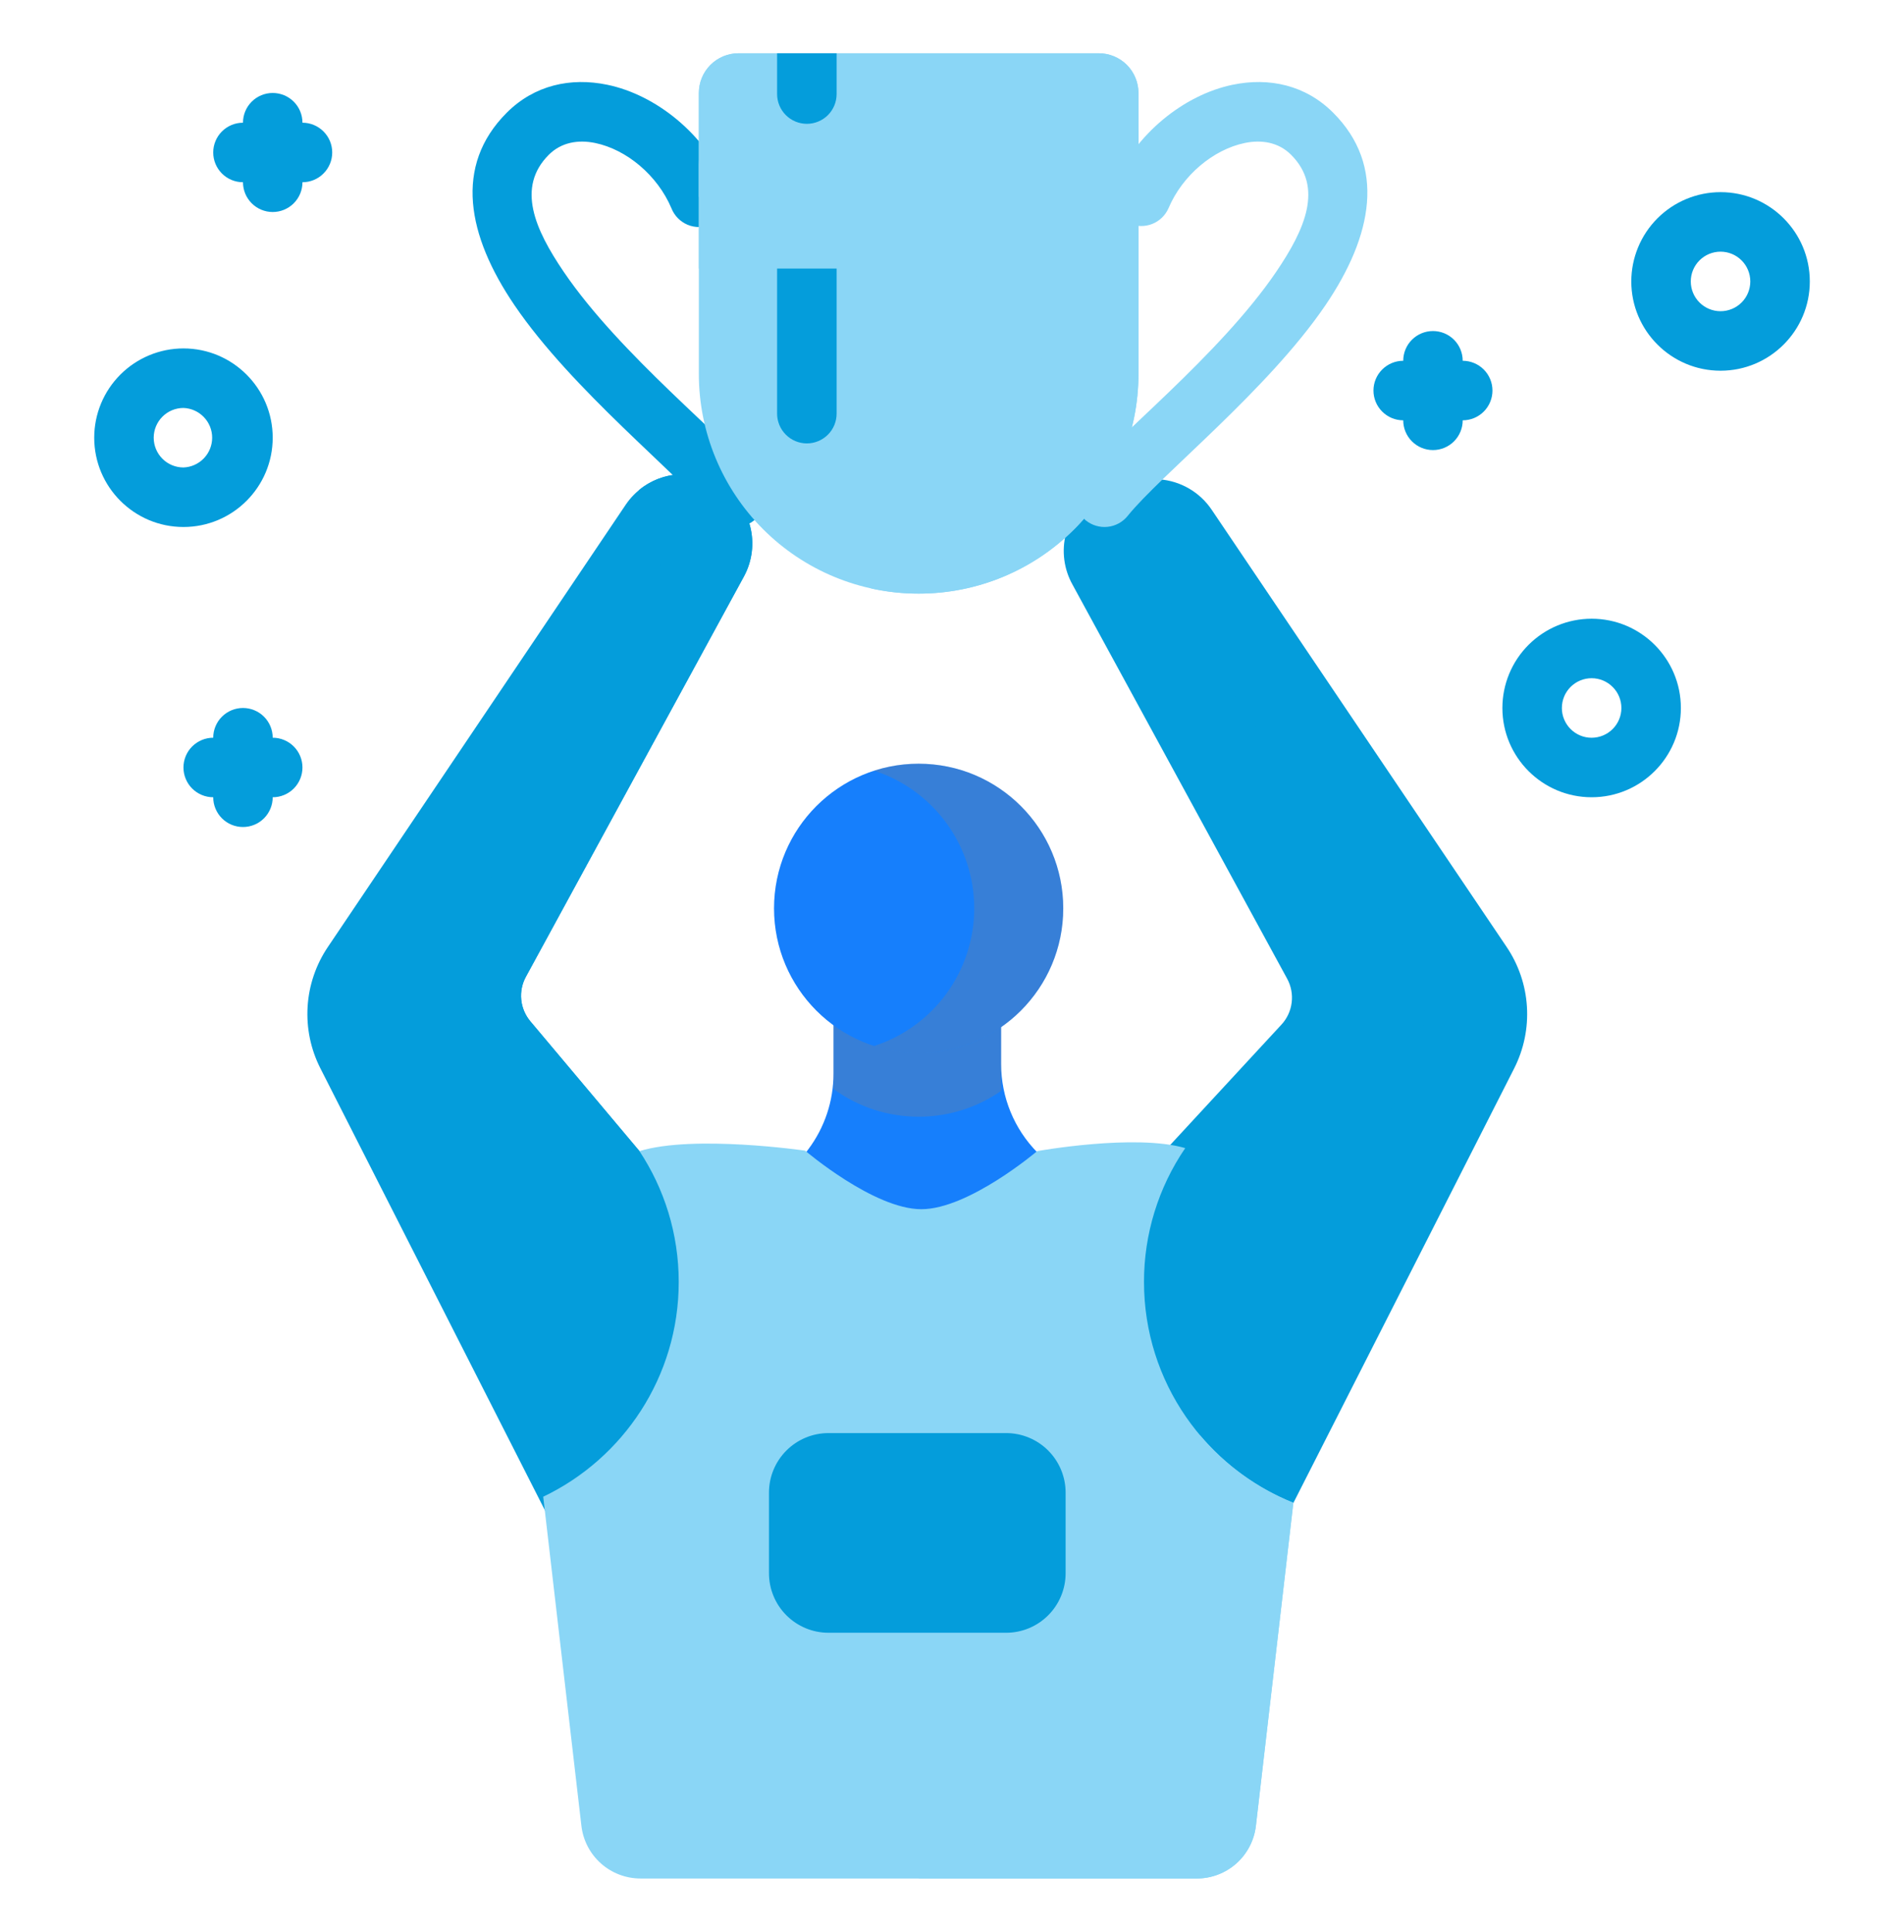 <svg width="70" height="71" viewBox="0 0 70 71" fill="none" xmlns="http://www.w3.org/2000/svg">
<g clip-path="url(#clip0_385_1815)">
<path fill-rule="evenodd" clip-rule="evenodd" d="M11.78 39.267C11.423 38.567 11.261 37.783 11.309 36.999C11.357 36.214 11.614 35.457 12.054 34.805L23.002 18.553C23.368 18.01 23.928 17.629 24.567 17.489C25.206 17.349 25.874 17.46 26.433 17.799C26.992 18.139 27.399 18.68 27.57 19.312C27.74 19.943 27.661 20.616 27.348 21.191L19.334 35.9C19.193 36.158 19.134 36.452 19.163 36.744C19.193 37.036 19.31 37.312 19.498 37.536L23.51 42.308C32.656 52.852 28.485 55.561 20.211 55.858L11.78 39.267Z" fill="#049DDB"/>
<path fill-rule="evenodd" clip-rule="evenodd" d="M23.491 18.012C23.915 17.663 24.44 17.459 24.988 17.433C25.536 17.406 26.079 17.557 26.534 17.864C27.06 18.217 27.435 18.754 27.585 19.37C27.736 19.985 27.651 20.635 27.348 21.191L19.334 35.9C19.193 36.158 19.134 36.452 19.163 36.744C19.193 37.036 19.309 37.312 19.498 37.537L23.51 42.308C32.656 52.852 28.485 55.562 20.211 55.858L20.075 55.592C26.127 54.687 28.179 51.427 20.269 42.308L16.256 37.537C16.068 37.312 15.951 37.036 15.921 36.744C15.892 36.452 15.951 36.158 16.092 35.9L24.107 21.191C24.389 20.672 24.482 20.071 24.37 19.491C24.258 18.911 23.947 18.388 23.491 18.012Z" fill="#049DDB"/>
<path fill-rule="evenodd" clip-rule="evenodd" d="M54.9 39.385C55.256 38.684 55.418 37.9 55.37 37.114C55.321 36.329 55.063 35.571 54.623 34.919L43.778 18.847C43.415 18.297 42.853 17.909 42.21 17.765C41.568 17.621 40.894 17.732 40.331 18.074C39.768 18.416 39.36 18.963 39.192 19.6C39.024 20.237 39.11 20.915 39.432 21.49L47.321 35.97C47.467 36.238 47.526 36.545 47.488 36.848C47.451 37.151 47.319 37.434 47.112 37.658L42.808 42.313C33.506 51.22 35.154 55.596 46.469 55.973L54.9 39.385Z" fill="#049DDB"/>
<path fill-rule="evenodd" clip-rule="evenodd" d="M40.551 18.446C40.631 18.535 40.706 18.63 40.775 18.732L51.621 34.804C52.061 35.456 52.319 36.214 52.367 36.999C52.416 37.784 52.254 38.568 51.897 39.27L43.621 55.554C44.689 55.712 45.895 55.813 47.236 55.858L55.667 39.27C56.023 38.568 56.186 37.784 56.137 36.999C56.089 36.214 55.831 35.456 55.391 34.804L44.545 18.732C44.329 18.412 44.044 18.146 43.71 17.953C43.376 17.759 43.002 17.645 42.618 17.617C42.233 17.59 41.847 17.65 41.489 17.793C41.131 17.937 40.81 18.16 40.551 18.446Z" fill="#049DDB"/>
<path fill-rule="evenodd" clip-rule="evenodd" d="M36.806 35.133H30.643V39.466C30.643 40.468 30.317 41.443 29.715 42.244L27.717 44.901H40.656L38.142 42.361C37.286 41.495 36.806 40.327 36.806 39.109V35.133Z" fill="#167FFC"/>
<path fill-rule="evenodd" clip-rule="evenodd" d="M36.806 40.094C35.916 40.713 34.858 41.045 33.774 41.043C32.648 41.045 31.551 40.687 30.643 40.023V35.133H36.806V40.094Z" fill="#F2830D" fill-opacity="0.15"/>
<path d="M33.773 38.702C36.709 38.702 39.09 36.322 39.09 33.385C39.09 30.449 36.709 28.069 33.773 28.069C30.837 28.069 28.457 30.449 28.457 33.385C28.457 36.322 30.837 38.702 33.773 38.702Z" fill="#167FFC"/>
<path fill-rule="evenodd" clip-rule="evenodd" d="M32.138 28.326C32.935 28.068 33.783 28.003 34.611 28.136C35.438 28.268 36.223 28.594 36.901 29.087C37.579 29.58 38.131 30.227 38.511 30.974C38.892 31.721 39.09 32.547 39.091 33.386C39.09 34.224 38.892 35.05 38.511 35.797C38.131 36.544 37.579 37.191 36.901 37.684C36.223 38.177 35.438 38.503 34.611 38.635C33.783 38.767 32.935 38.702 32.138 38.444C33.207 38.098 34.139 37.422 34.8 36.513C35.461 35.604 35.817 34.509 35.818 33.386C35.817 32.261 35.461 31.167 34.8 30.258C34.139 29.349 33.207 28.672 32.138 28.326Z" fill="#F2830D" fill-opacity="0.15"/>
<path fill-rule="evenodd" clip-rule="evenodd" d="M23.51 42.308C25.508 41.695 29.602 42.291 29.602 42.291C29.602 42.291 32.124 44.443 33.873 44.443C35.614 44.443 38.131 42.308 38.131 42.308C38.131 42.308 41.728 41.659 43.575 42.197C42.585 43.647 42.056 45.362 42.059 47.118C42.059 50.794 44.333 53.943 47.549 55.233L46.172 67.106C46.11 67.639 45.854 68.131 45.454 68.488C45.053 68.845 44.535 69.042 43.999 69.042H23.548C23.012 69.042 22.494 68.845 22.093 68.488C21.692 68.131 21.437 67.639 21.375 67.106L19.971 55.01C22.916 53.604 24.953 50.597 24.953 47.118C24.953 45.342 24.422 43.689 23.51 42.308Z" fill="#8AD6F6"/>
<path fill-rule="evenodd" clip-rule="evenodd" d="M39.177 54.859C39.177 54.279 38.946 53.722 38.536 53.312C38.126 52.902 37.57 52.671 36.989 52.671H30.459C29.879 52.671 29.322 52.902 28.912 53.312C28.502 53.722 28.271 54.279 28.271 54.859V57.822C28.271 58.402 28.502 58.959 28.912 59.369C29.322 59.779 29.879 60.01 30.459 60.01H36.989C37.57 60.01 38.126 59.779 38.536 59.369C38.946 58.959 39.177 58.402 39.177 57.822V54.859Z" fill="#049DDB"/>
<path fill-rule="evenodd" clip-rule="evenodd" d="M6.745 12.806C5.875 12.806 5.041 13.152 4.425 13.768C3.81 14.383 3.464 15.217 3.464 16.087C3.464 17.899 4.934 19.369 6.745 19.369C8.556 19.369 10.026 17.899 10.026 16.087C10.026 14.277 8.556 12.806 6.745 12.806ZM6.745 14.994C7.028 15.004 7.296 15.124 7.493 15.328C7.69 15.532 7.8 15.804 7.8 16.087C7.8 16.371 7.69 16.643 7.493 16.847C7.296 17.051 7.028 17.171 6.745 17.181C6.455 17.181 6.177 17.066 5.972 16.861C5.767 16.656 5.651 16.378 5.651 16.087C5.651 15.797 5.767 15.519 5.972 15.314C6.177 15.109 6.455 14.994 6.745 14.994ZM58.516 22.74C57.646 22.74 56.812 23.086 56.196 23.701C55.581 24.316 55.235 25.151 55.235 26.021C55.235 27.832 56.705 29.302 58.516 29.302C60.327 29.302 61.797 27.832 61.797 26.021C61.797 24.21 60.327 22.74 58.516 22.74ZM58.516 24.927C58.806 24.927 59.084 25.043 59.289 25.248C59.495 25.453 59.61 25.731 59.61 26.022C59.61 26.312 59.494 26.59 59.289 26.795C59.084 27 58.805 27.115 58.515 27.115C58.371 27.115 58.229 27.087 58.097 27.032C57.964 26.977 57.843 26.896 57.742 26.795C57.64 26.693 57.56 26.572 57.505 26.44C57.45 26.307 57.421 26.165 57.422 26.021C57.422 25.877 57.45 25.735 57.505 25.602C57.56 25.469 57.641 25.349 57.742 25.247C57.844 25.146 57.965 25.065 58.097 25.01C58.23 24.955 58.372 24.927 58.516 24.927ZM63.255 7.062C62.385 7.063 61.551 7.409 60.936 8.024C60.321 8.639 59.975 9.474 59.974 10.344C59.974 12.155 61.444 13.625 63.255 13.625C65.067 13.625 66.537 12.155 66.537 10.344C66.537 8.533 65.067 7.062 63.255 7.062ZM63.255 9.25C63.546 9.25 63.824 9.365 64.029 9.571C64.234 9.776 64.349 10.054 64.349 10.345C64.349 10.635 64.234 10.913 64.029 11.118C63.823 11.323 63.545 11.438 63.255 11.438C62.965 11.438 62.686 11.323 62.481 11.117C62.276 10.912 62.161 10.634 62.161 10.344C62.161 10.054 62.276 9.775 62.482 9.57C62.687 9.365 62.965 9.25 63.255 9.25Z" fill="#049DDB"/>
<path fill-rule="evenodd" clip-rule="evenodd" d="M7.839 27.115V29.302C7.839 29.592 7.954 29.87 8.159 30.076C8.364 30.281 8.643 30.396 8.933 30.396C9.223 30.396 9.501 30.281 9.706 30.076C9.911 29.87 10.026 29.592 10.026 29.302V27.115C10.026 26.825 9.911 26.546 9.706 26.341C9.501 26.136 9.223 26.021 8.933 26.021C8.643 26.021 8.364 26.136 8.159 26.341C7.954 26.546 7.839 26.825 7.839 27.115ZM8.933 4.511V6.698C8.933 6.988 9.048 7.266 9.253 7.471C9.458 7.677 9.736 7.792 10.026 7.792C10.316 7.792 10.595 7.677 10.8 7.471C11.005 7.266 11.12 6.988 11.12 6.698V4.511C11.12 4.22 11.005 3.942 10.8 3.737C10.595 3.532 10.316 3.417 10.026 3.417C9.736 3.417 9.458 3.532 9.253 3.737C9.048 3.942 8.933 4.22 8.933 4.511ZM51.589 13.261V15.448C51.589 15.738 51.704 16.016 51.909 16.221C52.114 16.427 52.392 16.542 52.683 16.542C52.973 16.542 53.251 16.427 53.456 16.221C53.661 16.016 53.776 15.738 53.776 15.448V13.261C53.776 12.97 53.661 12.692 53.456 12.487C53.251 12.282 52.973 12.167 52.683 12.167C52.392 12.167 52.114 12.282 51.909 12.487C51.704 12.692 51.589 12.97 51.589 13.261Z" fill="#049DDB"/>
<path fill-rule="evenodd" clip-rule="evenodd" d="M7.839 29.302H10.026C10.316 29.302 10.595 29.187 10.8 28.982C11.005 28.776 11.12 28.498 11.12 28.208C11.12 27.918 11.005 27.64 10.8 27.435C10.595 27.23 10.316 27.114 10.026 27.114H7.839C7.549 27.114 7.271 27.23 7.065 27.435C6.86 27.64 6.745 27.918 6.745 28.208C6.745 28.498 6.86 28.776 7.065 28.982C7.271 29.187 7.549 29.302 7.839 29.302ZM8.933 6.698H11.12C11.41 6.698 11.688 6.583 11.893 6.377C12.099 6.172 12.214 5.894 12.214 5.604C12.214 5.314 12.099 5.036 11.893 4.831C11.688 4.626 11.41 4.51 11.12 4.51H8.933C8.643 4.51 8.364 4.626 8.159 4.831C7.954 5.036 7.839 5.314 7.839 5.604C7.839 5.894 7.954 6.172 8.159 6.377C8.364 6.583 8.643 6.698 8.933 6.698ZM51.589 15.448H53.776C54.066 15.448 54.345 15.333 54.55 15.127C54.755 14.922 54.87 14.644 54.87 14.354C54.87 14.064 54.755 13.786 54.55 13.581C54.345 13.376 54.066 13.26 53.776 13.26H51.589C51.299 13.26 51.021 13.376 50.816 13.581C50.61 13.786 50.495 14.064 50.495 14.354C50.495 14.644 50.61 14.922 50.816 15.127C51.021 15.333 51.299 15.448 51.589 15.448ZM26.701 6.808C25.905 4.919 24.112 3.484 22.325 3.115C20.983 2.837 19.646 3.126 18.63 4.143C16.678 6.095 17.177 8.661 18.916 11.219C21.032 14.334 24.982 17.465 26.185 18.961C26.275 19.073 26.386 19.166 26.512 19.235C26.638 19.304 26.776 19.347 26.919 19.363C27.062 19.378 27.207 19.366 27.345 19.325C27.482 19.285 27.611 19.218 27.723 19.128C27.835 19.038 27.928 18.926 27.997 18.8C28.066 18.674 28.109 18.536 28.125 18.393C28.14 18.25 28.127 18.106 28.087 17.968C28.047 17.83 27.98 17.701 27.89 17.589C26.706 16.119 22.807 13.054 20.725 9.99C19.661 8.424 18.982 6.884 20.176 5.689C20.643 5.223 21.267 5.129 21.883 5.256C23.034 5.495 24.172 6.44 24.686 7.657C24.739 7.792 24.82 7.915 24.922 8.019C25.024 8.122 25.145 8.204 25.279 8.261C25.414 8.317 25.558 8.345 25.703 8.345C25.848 8.345 25.992 8.316 26.126 8.259C26.26 8.203 26.381 8.12 26.483 8.016C26.584 7.912 26.664 7.789 26.718 7.654C26.771 7.519 26.797 7.375 26.795 7.229C26.792 7.084 26.76 6.941 26.701 6.808Z" fill="#049DDB"/>
<path fill-rule="evenodd" clip-rule="evenodd" d="M42.958 7.657C43.472 6.44 44.611 5.495 45.761 5.256C46.377 5.129 47.001 5.223 47.467 5.689C48.662 6.884 47.983 8.424 46.919 9.99C44.837 13.054 40.938 16.119 39.754 17.589C39.572 17.816 39.488 18.105 39.519 18.393C39.55 18.681 39.695 18.946 39.921 19.128C40.147 19.309 40.436 19.394 40.724 19.363C41.013 19.332 41.277 19.187 41.459 18.961C42.661 17.465 46.611 14.334 48.729 11.219C50.467 8.661 50.966 6.095 49.014 4.143C47.998 3.126 46.661 2.837 45.319 3.115C43.532 3.484 41.738 4.919 40.943 6.808C40.837 7.074 40.839 7.371 40.949 7.636C41.06 7.9 41.27 8.111 41.534 8.222C41.798 8.333 42.095 8.336 42.361 8.231C42.628 8.125 42.842 7.919 42.958 7.657Z" fill="#8AD6F6"/>
<path fill-rule="evenodd" clip-rule="evenodd" d="M41.855 3.417C41.855 3.03 41.701 2.659 41.428 2.385C41.154 2.112 40.783 1.958 40.396 1.958H27.152C26.765 1.958 26.394 2.112 26.12 2.385C25.847 2.659 25.693 3.03 25.693 3.417V13.746C25.693 14.806 25.902 15.855 26.308 16.835C26.713 17.814 27.308 18.704 28.057 19.453C28.807 20.203 29.696 20.797 30.676 21.203C31.655 21.608 32.705 21.817 33.764 21.817H33.783C34.843 21.817 35.893 21.608 36.872 21.203C37.852 20.797 38.741 20.203 39.491 19.453C40.24 18.704 40.835 17.814 41.24 16.835C41.646 15.855 41.855 14.806 41.855 13.746V3.417Z" fill="#8AD6F6"/>
<path fill-rule="evenodd" clip-rule="evenodd" d="M38.596 4.596H27.152C26.765 4.596 26.394 4.749 26.12 5.023C25.847 5.296 25.693 5.667 25.693 6.054V9.871H34.469C35.496 9.871 36.482 10.28 37.208 11.006C37.935 11.733 38.343 12.718 38.344 13.745C38.344 15.583 37.717 17.366 36.567 18.798C35.417 20.231 33.813 21.229 32.019 21.626C32.588 21.752 33.172 21.817 33.764 21.817H33.783C34.843 21.817 35.893 21.609 36.872 21.203C37.852 20.797 38.741 20.203 39.491 19.453C40.24 18.704 40.835 17.814 41.24 16.835C41.646 15.856 41.855 14.806 41.855 13.746V4.812C41.855 4.373 39.401 4.3 38.596 4.596Z" fill="#8AD6F6"/>
<path fill-rule="evenodd" clip-rule="evenodd" d="M41.855 3.417C41.855 3.03 41.701 2.659 41.428 2.385C41.154 2.112 40.783 1.958 40.396 1.958H27.152C26.765 1.958 26.394 2.112 26.12 2.385C25.847 2.659 25.693 3.03 25.693 3.417V7.233H41.855V3.417Z" fill="#8AD6F6"/>
<path fill-rule="evenodd" clip-rule="evenodd" d="M30.758 1.958H28.57V3.457C28.57 3.748 28.686 4.026 28.891 4.231C29.096 4.436 29.374 4.551 29.664 4.551C29.954 4.551 30.232 4.436 30.438 4.231C30.643 4.026 30.758 3.748 30.758 3.457V1.958ZM30.758 9.87H28.57V15.203C28.57 15.493 28.686 15.771 28.891 15.976C29.096 16.181 29.374 16.297 29.664 16.297C29.954 16.297 30.232 16.181 30.438 15.976C30.643 15.771 30.758 15.493 30.758 15.203V9.87Z" fill="#049DDB"/>
<path fill-rule="evenodd" clip-rule="evenodd" d="M44.121 52.755C45.045 53.848 46.222 54.699 47.55 55.233L46.173 67.106C46.111 67.639 45.855 68.131 45.455 68.488C45.054 68.844 44.536 69.042 44 69.041H33.761L37.681 66.659C39.264 65.696 40.609 64.389 41.617 62.834C42.625 61.279 43.268 59.517 43.5 57.678L44.121 52.755Z" fill="#8AD6F6"/>
</g>
<defs>
<clipPath id="clip0_385_1815">
<rect width="70" height="70" fill="white" transform="translate(0 0.5)"/>
</clipPath>
</defs>
</svg>
